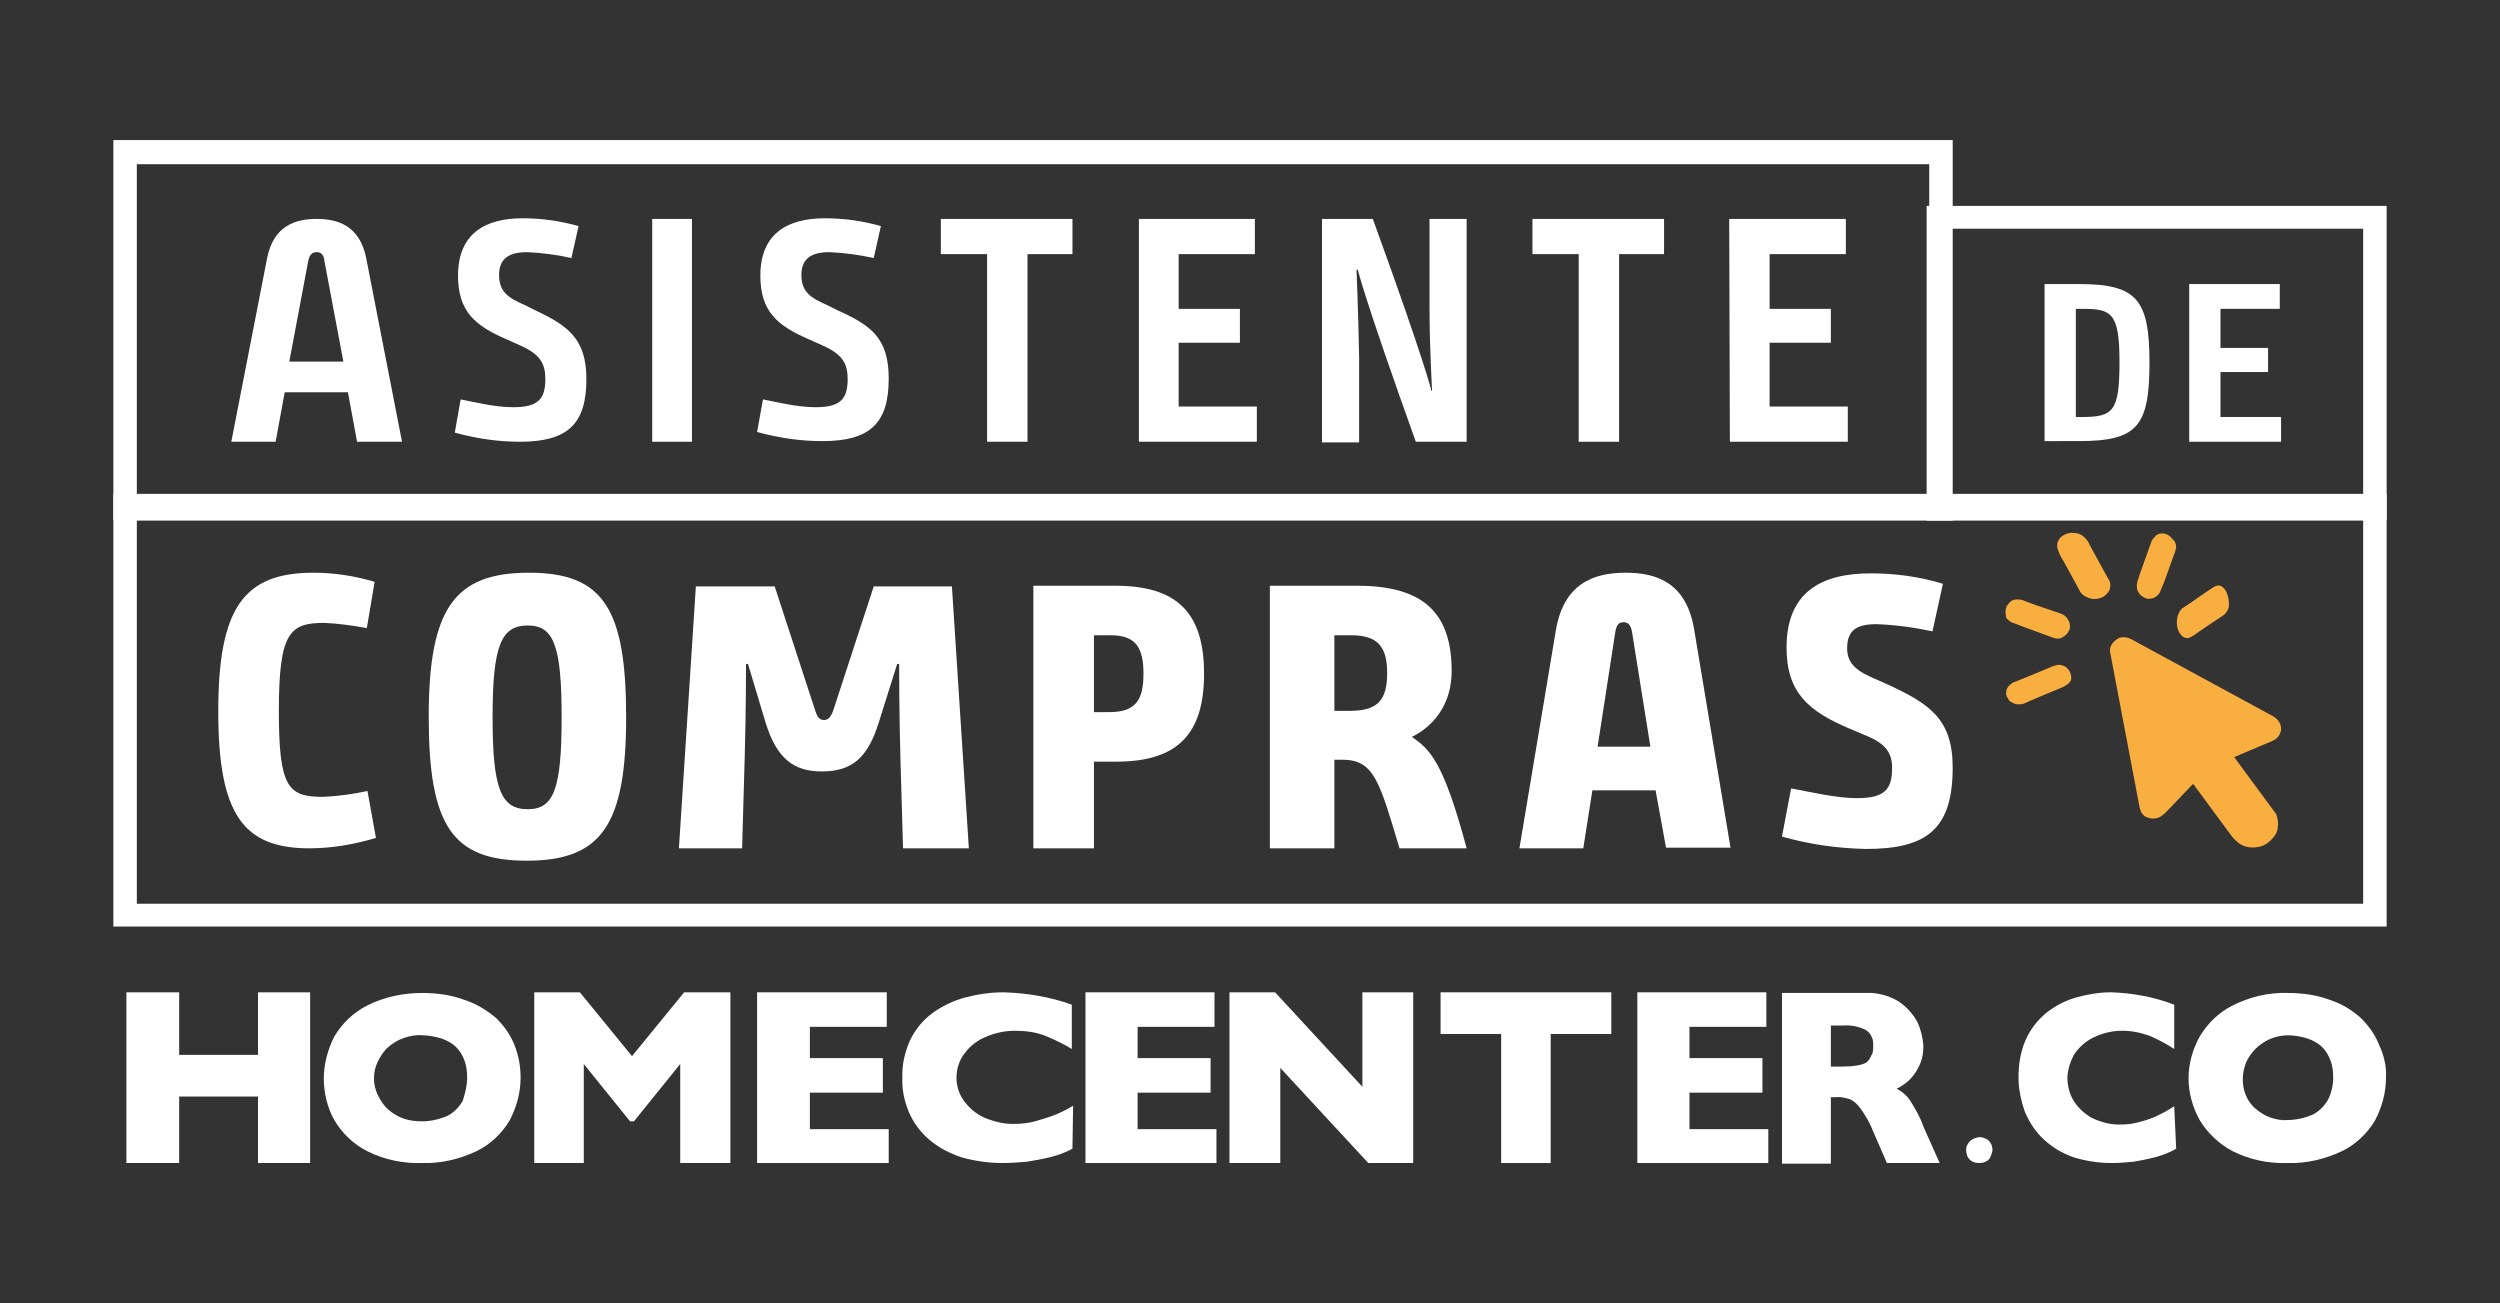 <?xml version="1.0" encoding="utf-8"?>
<!-- Generator: Adobe Illustrator 26.2.1, SVG Export Plug-In . SVG Version: 6.00 Build 0)  -->
<svg version="1.1" xmlns="http://www.w3.org/2000/svg" xmlns:xlink="http://www.w3.org/1999/xlink" x="0px" y="0px"
	 viewBox="0 0 383.7 200" style="enable-background:new 0 0 383.7 200;" xml:space="preserve">
<rect x="0" y="0" width="383.7" height="200" fill="#333333" stroke="none"/>
<style type="text/css">
	.st0{fill:#FFFFFF;}
	.st1{fill-rule:evenodd;clip-rule:evenodd;fill:#FFFFFF;}
	.st2{fill:#F9AF40;}
</style>
<g id="Capa_1">
</g>
<g id="Capa_2">
</g>
<g id="Capa_3">
	<g>
		<path class="st0" d="M47.6,178.5h-8v-10.2H27.5v10.2h-8.1v-26.2h8.1v9.6h12.1v-9.6h8V178.5z"/>
		<path class="st0" d="M71.7,165.4c0-0.9-0.1-1.8-0.4-2.6c-0.3-0.8-0.7-1.5-1.3-2.1c-0.6-0.6-1.4-1-2.2-1.3c-1-0.3-2-0.5-3-0.5
			c-0.9-0.1-1.9,0.1-2.8,0.4c-0.9,0.3-1.7,0.8-2.4,1.4c-0.7,0.6-1.2,1.4-1.6,2.2c-0.4,0.8-0.6,1.7-0.6,2.6c0,0.9,0.2,1.8,0.6,2.6
			c0.4,0.8,0.9,1.6,1.6,2.2c0.7,0.6,1.5,1.1,2.4,1.4c0.9,0.3,1.8,0.4,2.8,0.4c1.3,0,2.6-0.3,3.8-0.8c1-0.5,1.8-1.3,2.4-2.3
			C71.4,167.8,71.7,166.6,71.7,165.4L71.7,165.4z M79.9,165.4c0,2.3-0.6,4.5-1.7,6.6c-1.2,2-3,3.7-5.1,4.7c-2.6,1.2-5.4,1.9-8.3,1.8
			c-2.9,0.1-5.8-0.5-8.4-1.8c-2.2-1.1-3.9-2.8-5.1-4.8c-1.1-2-1.6-4.2-1.6-6.4c0-2.2,0.6-4.4,1.6-6.4c1.2-2,2.9-3.7,5.1-4.8
			c2.6-1.3,5.5-1.9,8.4-1.9c2.2,0,4.5,0.3,6.6,1.1c1.8,0.6,3.4,1.6,4.8,2.8c1.2,1.2,2.2,2.6,2.8,4.2C79.6,162,79.9,163.7,79.9,165.4
			"/>
		<path class="st0" d="M112.2,178.5h-7.8v-15.2l-7.1,8.8h-0.6l-7.1-8.8v15.2h-7.6v-26.2H89l8,9.8l8-9.8h7.1V178.5z"/>
		<path class="st0" d="M136.4,178.5h-20.2v-26.2h19.9v5.3h-11.8v4.8h11.2v5.3h-11.2v5.6h12.1V178.5z"/>
		<path class="st0" d="M164.6,176.3c-1.1,0.6-2.2,1-3.4,1.3c-1.2,0.3-2.4,0.5-3.6,0.7c-1.2,0.1-2.5,0.2-3.7,0.2
			c-2.2,0-4.3-0.3-6.4-0.9c-1.8-0.6-3.5-1.5-4.9-2.7c-1.4-1.2-2.4-2.6-3.1-4.2c-0.7-1.7-1.1-3.5-1-5.3c-0.1-2,0.4-4,1.2-5.8
			c0.8-1.6,1.9-3,3.4-4.1c1.5-1.1,3.2-1.9,5-2.4c1.9-0.5,3.9-0.8,5.9-0.8c3.6,0.1,7.2,0.7,10.5,1.9v6.8c-1.3-0.8-2.6-1.4-4-2
			c-1.5-0.6-3.1-0.8-4.7-0.8c-1.5,0-3,0.3-4.4,0.9c-1.3,0.5-2.5,1.4-3.3,2.5c-0.9,1.1-1.3,2.5-1.3,3.8c0,1.3,0.4,2.5,1.1,3.5
			c0.8,1.1,1.8,2,3.1,2.6c1.4,0.6,2.9,1,4.4,1c1.3,0,2.5-0.1,3.8-0.5c1-0.3,2-0.6,3-1c0.9-0.4,1.7-0.8,2.5-1.3L164.6,176.3z"/>
		<path class="st0" d="M358.1,165.4c0-0.9-0.1-1.8-0.4-2.6c-0.3-0.8-0.7-1.5-1.3-2.1c-0.6-0.6-1.4-1-2.2-1.3c-1-0.3-2-0.5-3-0.5
			c-1.4,0-2.7,0.4-3.8,1.1c-1.1,0.7-2,1.7-2.6,2.9c-0.5,1.2-0.7,2.5-0.5,3.8c0.2,1.3,0.8,2.5,1.8,3.4c0.7,0.6,1.5,1.1,2.3,1.4
			c0.9,0.3,1.8,0.5,2.7,0.4c1.3,0,2.6-0.3,3.8-0.8c1-0.5,1.8-1.3,2.4-2.3C357.8,167.8,358.1,166.6,358.1,165.4L358.1,165.4z
			 M366.2,165.4c0,2.3-0.6,4.5-1.7,6.6c-1.2,2-3,3.7-5.1,4.7c-2.6,1.2-5.4,1.9-8.3,1.8c-2.9,0.1-5.8-0.5-8.4-1.8
			c-2.1-1.1-3.9-2.8-5.1-4.8c-1.1-2-1.7-4.2-1.7-6.4c0-2.2,0.6-4.4,1.7-6.4c1.2-2,2.9-3.7,5.1-4.8c2.6-1.3,5.5-2,8.4-1.9
			c2.2,0,4.5,0.3,6.6,1.1c1.8,0.6,3.4,1.6,4.7,2.8c1.2,1.2,2.2,2.6,2.8,4.2C365.9,162,366.3,163.7,366.2,165.4"/>
		<path class="st0" d="M334,176.3c-1,0.6-2.1,1-3.2,1.3c-1.1,0.3-2.2,0.5-3.3,0.7c-1.1,0.1-2.3,0.2-3.4,0.2c-2,0-4-0.3-5.9-0.9
			c-1.7-0.6-3.2-1.5-4.5-2.7c-1.3-1.2-2.2-2.6-2.9-4.2c-0.6-1.7-1-3.5-1-5.3c0-2,0.3-4,1.1-5.8c0.7-1.6,1.8-3,3.1-4.1
			c1.4-1.1,2.9-1.9,4.6-2.4c1.8-0.5,3.6-0.8,5.4-0.8c3.3,0.1,6.6,0.7,9.7,1.9v6.8c-1.2-0.8-2.4-1.4-3.7-2c-1.4-0.5-2.8-0.8-4.3-0.8
			c-1.4,0-2.8,0.3-4.1,0.9c-1.2,0.5-2.3,1.4-3.1,2.5c-0.7,1.1-1.1,2.4-1.2,3.7c0,1.3,0.3,2.6,1,3.7c0.7,1.1,1.7,2,2.8,2.6
			c1.3,0.6,2.7,1,4.1,1c1.2,0,2.3-0.1,3.5-0.5c0.9-0.2,1.9-0.6,2.7-1c0.8-0.4,1.5-0.8,2.3-1.3L334,176.3z"/>
		<path class="st0" d="M186.8,178.5h-20.2v-26.2h19.8v5.3h-11.8v4.8h11.2v5.3h-11.2v5.6h12.1V178.5z"/>
		<path class="st0" d="M217,178.5h-7l-13.5-14.6v14.6h-7.8v-26.2h7l13.4,14.5v-14.5h7.8V178.5z"/>
		<path class="st0" d="M247.3,158.7H238v19.8h-7.6v-19.8h-9.3v-6.4h26.2V158.7z"/>
		<path class="st0" d="M271.5,178.5h-20.2v-26.2h19.8v5.3h-11.8v4.8h11.2v5.3h-11.2v5.6h12.1V178.5z"/>
		<path class="st0" d="M287.5,160.6c0-0.5,0-1-0.2-1.4c-0.2-0.5-0.5-0.8-0.9-1.1c-1.2-0.6-2.4-0.8-3.7-0.7H281v6.3h1.6
			c1.8,0,3.1-0.2,3.8-0.6c0.4-0.3,0.6-0.6,0.8-1.1C287.5,161.6,287.5,161.1,287.5,160.6L287.5,160.6z M297.7,178.5h-8.1l-2-4.6
			c-0.5-1.3-1.2-2.6-2-3.7c-0.4-0.6-1-1.2-1.7-1.5c-0.7-0.2-1.4-0.4-2.1-0.3H281v10.2h-7.5v-26.2h12.8c1.8-0.1,3.6,0.4,5.1,1.3
			c1.2,0.8,2.2,1.9,2.9,3.2c0.5,1.1,0.8,2.3,0.9,3.6c0,1.2-0.2,2.3-0.8,3.4c-0.4,0.8-0.9,1.4-1.5,2c-0.6,0.5-1.2,0.9-1.8,1.2
			c0.8,0.4,1.5,1,2,1.7c0.8,1.3,1.6,2.6,2.1,4.1L297.7,178.5z"/>
		<path class="st0" d="M305.8,176.5c0-0.4-0.1-0.8-0.3-1.1c-0.2-0.3-0.5-0.6-0.9-0.7c-0.4-0.2-0.8-0.2-1.2-0.1
			c-0.4,0.1-0.8,0.3-1,0.5c-0.3,0.3-0.5,0.6-0.6,1c-0.1,0.4,0,0.8,0.1,1.2c0.1,0.4,0.4,0.7,0.7,0.9c0.3,0.2,0.7,0.3,1.1,0.3
			c0.3,0,0.5,0,0.8-0.1c0.2-0.1,0.5-0.2,0.7-0.4c0.2-0.2,0.3-0.4,0.4-0.7C305.7,177,305.8,176.8,305.8,176.5z"/>
		<path class="st1" d="M17.4,75.8h348.9v66.4H17.4V75.8z M21,79.5v59.2h341.7V79.5H21z"/>
		<path class="st1" d="M17.4,21.5h282.3v58.4H17.4V21.5z M21,25.2v51h275.1v-51H21z"/>
		<path class="st1" d="M295.7,31.6h70.6v48.3h-70.6V31.6z M299.2,35.1v41.2h63.5V35.1H299.2z"/>
		<path class="st0" d="M53.4,60.2h-9.7l-1.4,7.6h-6.8l5.5-28.2c1-5,4.4-6,7.6-6c3.2,0,6.6,1,7.6,6l5.5,28.2h-6.9L53.4,60.2z
			 M44.4,55.5h8.3l-2.9-15.4c-0.1-1.1-0.6-1.4-1.2-1.4c-0.6,0-1.1,0.3-1.3,1.4L44.4,55.5z"/>
		<path class="st0" d="M70.7,61.3c2.1,0.4,5.2,1.2,8.1,1.2c3.7,0,4.9-1.2,4.9-4.3c0-2.3-0.7-3.8-3.9-5.2l-2-0.9
			c-4.9-2.1-7.5-4.3-7.5-9.8c0-6.4,4.1-8.8,9.9-8.8c2.9,0,5.8,0.4,8.6,1.2l-1.1,4.9c-2.2-0.5-4.5-0.8-6.8-0.9c-2.8,0-4.3,1-4.3,3.5
			c0,2.6,1.4,3.5,3.9,4.6l1.6,0.8C87.2,50,90,52,90,58.2c0,6.9-2.9,9.6-10.2,9.6c-3.4,0-6.7-0.5-10-1.4L70.7,61.3z"/>
		<path class="st0" d="M100.1,33.6h6.1v34.2h-6.1V33.6z"/>
		<path class="st0" d="M117.1,61.3c2.1,0.4,5.2,1.2,8.1,1.2c3.7,0,4.9-1.2,4.9-4.3c0-2.3-0.7-3.8-3.9-5.2l-2-0.9
			c-4.9-2.1-7.5-4.3-7.5-9.8c0-6.4,4.1-8.8,9.9-8.8c2.9,0,5.8,0.4,8.6,1.2l-1.1,4.9c-2.3-0.5-4.5-0.8-6.8-0.9c-2.8,0-4.3,1-4.3,3.5
			c0,2.6,1.4,3.5,3.9,4.6l1.6,0.8c5.1,2.3,7.9,4.2,7.9,10.5c0,6.9-2.9,9.6-10.2,9.6c-3.4,0-6.7-0.5-10-1.4L117.1,61.3z"/>
		<path class="st0" d="M151.4,39h-7v-5.4h20.2V39h-6.9v28.8h-6.2V39z"/>
		<path class="st0" d="M174.7,33.6h17.9V39h-11.7v8.4h9.4v5.2h-9.4v9.8h12v5.4h-18.1V33.6z"/>
		<path class="st0" d="M202.9,33.6h7.8c8.1,22.3,9,26.4,9,26.4h0.1c0,0-0.4-6.8-0.4-13V33.6h5.7v34.2h-7.8
			c-8.1-22.6-8.9-26.4-8.9-26.4h-0.2c0,0,0.3,7.3,0.4,13.6l0,12.9h-5.7V33.6z"/>
		<path class="st0" d="M242.2,39h-7v-5.4h20.2V39h-6.9v28.8h-6.2V39z"/>
		<path class="st0" d="M265.4,33.6h17.9V39h-11.7v8.4h9.4v5.2h-9.4v9.8h12v5.4h-18.1L265.4,33.6z"/>
		<path class="st0" d="M57.7,128.6c-3.3,1-6.8,1.6-10.2,1.6c-10.1,0-14-5.1-14-21c0-15.9,3.9-21.3,14.6-21.3c3.2,0,6.4,0.5,9.4,1.4
			l-1.2,7.1c-2.2-0.4-4.3-0.7-6.5-0.8c-5.3,0-7,1.4-7,13.5c0,11.8,1.4,13.2,6.8,13.2c2.3-0.1,4.5-0.4,6.8-0.9L57.7,128.6z"/>
		<path class="st0" d="M81.2,87.9c11.4,0,14.9,5.5,14.9,22.2s-3.9,22-15.3,22s-15-5.4-15-22.1S69.8,87.9,81.2,87.9z M86.2,110.1
			C86.2,99.1,85,96,81,96c-4.1,0-5.4,3.1-5.4,14.1s1.3,14.1,5.4,14.1C85,124.2,86.2,121.1,86.2,110.1z"/>
		<path class="st0" d="M138.6,130.2l-0.4-13.7c-0.2-6.7-0.2-14.6-0.2-14.6h-0.3l-2.8,8.9c-1.7,5.5-4.1,7.6-8.8,7.6
			c-4.3,0-6.9-2-8.6-7.5l-2.7-9h-0.3c0,0,0,7.3-0.2,14.2l-0.4,14.1h-9.7l2.6-40.2h12.1l6.2,19c0.4,1.2,0.7,1.5,1.4,1.5
			c0.6,0,1-0.4,1.4-1.5l6.2-19h12l2.6,40.2H138.6z"/>
		<path class="st0" d="M158.6,89.9h12.6c9.4,0,13.6,4.1,13.6,13.5c0,9.4-4.2,13.5-13.5,13.5h-3.4v13.3h-9.3V89.9z M170.2,109.3
			c4,0,5.3-1.7,5.3-5.9c0-4.2-1.3-5.9-5.1-5.9h-2.5v11.8H170.2z"/>
		<path class="st0" d="M194.9,89.9h13.4c10.1,0,14.5,4.1,14.5,13.1c0,4.4-2.1,8.1-6.1,10.1c2.7,1.9,4.8,3.6,8.4,17.1h-10.3
			c-3.1-10.3-3.9-13.6-8.8-13.6h-1.2v13.6h-9.9V89.9z M207.2,109.1c4.3,0,5.7-1.7,5.7-5.8c0-4-1.4-5.8-5.5-5.8h-2.6v11.6H207.2z"/>
		<path class="st0" d="M254.1,121.3h-9.7l-1.4,8.9h-9.8l5.6-33.5c1.2-7,5.6-8.8,10.7-8.8c5,0,9.3,1.7,10.5,8.6l5.6,33.6h-9.9
			L254.1,121.3z M245.2,114.6h8.1l-2.8-17.5c-0.2-1.3-0.7-1.6-1.3-1.6c-0.7,0-1.1,0.3-1.3,1.6L245.2,114.6z"/>
		<path class="st0" d="M274.9,121c3.2,0.6,7,1.5,10.1,1.5c4.2,0,5.4-1.3,5.4-4.6c0-2.2-0.8-3.7-4-5l-2.6-1.1
			c-6.1-2.6-9.6-5.4-9.6-12.4c0-8.5,5.3-11.4,12.9-11.4c3.8,0,7.5,0.5,11.1,1.6l-1.6,7.3c-2.8-0.6-5.7-1-8.6-1.1
			c-3,0-4.5,0.9-4.5,3.7c0,2.5,1.7,3.6,4.3,4.7l1.8,0.8c6.5,3,10.1,5.3,10.1,12.8c0,9.4-3.9,12.5-13.3,12.5
			c-4.4-0.1-8.7-0.7-12.9-1.9L274.9,121z"/>
		<path class="st0" d="M313.8,67.8V43.6h5.3c8.8,0,10.8,2.3,10.8,12c0,9.8-1.8,12.1-10.8,12.1H313.8z M319.5,64
			c4.8,0,5.8-0.8,5.8-8.4c0-7.6-1.2-8.2-5.7-8.2h-1V64H319.5z"/>
		<path class="st0" d="M336,43.6h13.9v3.8h-9.1v6h7.3v3.7h-7.3V64h9.3v3.8H336V43.6z"/>
		<path class="st2" d="M334,84.1c-0.1,0.3-0.2,0.8-0.4,1.2c-0.3,0.9-0.7,1.9-1,2.8c-0.3,0.9-0.7,1.9-1.1,2.8
			c-0.2,0.4-0.5,0.6-0.8,0.8c-0.4,0.2-0.8,0.2-1.1,0.2c-0.4-0.1-0.7-0.3-1-0.5c-0.3-0.3-0.5-0.6-0.6-1c-0.1-0.6,0-1.1,0.2-1.6
			c0.4-1.3,0.9-2.5,1.3-3.7c0.2-0.7,0.5-1.3,0.7-2c0.2-0.4,0.5-0.7,0.8-1c0.4-0.2,0.8-0.3,1.2-0.2c0.5,0.1,0.9,0.4,1.2,0.8
			C333.9,83.1,334,83.6,334,84.1z"/>
		<path class="st2" d="M307.8,93.9c0-0.3,0.1-0.6,0.2-0.9c0.2-0.3,0.4-0.5,0.6-0.7c0.3-0.2,0.6-0.3,0.9-0.3c0.3,0,0.6,0,0.9,0.1
			c1.5,0.6,3,1.1,4.5,1.6c0.6,0.2,1.2,0.4,1.7,0.6c0.3,0.2,0.6,0.4,0.8,0.8c0.2,0.3,0.3,0.7,0.3,1.1c0,0.4-0.2,0.7-0.4,1
			c-0.2,0.3-0.6,0.5-0.9,0.7c-0.5,0.2-1,0.1-1.5-0.1l-4.9-1.8c-0.4-0.2-0.8-0.3-1.3-0.5c-0.3-0.2-0.6-0.4-0.8-0.7
			C307.9,94.6,307.8,94.2,307.8,93.9z"/>
		<path class="st2" d="M323.9,89.9c0,0.5-0.2,0.9-0.6,1.3c-0.4,0.4-0.8,0.6-1.4,0.7c-0.6,0.1-1.2,0-1.7-0.3
			c-0.5-0.2-0.9-0.6-1.1-1.1c-0.8-1.5-1.6-2.9-2.4-4.4c-0.4-0.6-0.7-1.2-0.9-1.9c-0.1-0.4-0.1-0.8,0.1-1.2c0.2-0.4,0.5-0.7,0.9-0.9
			c0.4-0.2,0.9-0.4,1.4-0.3c0.5,0,1,0.1,1.4,0.4c0.5,0.4,0.9,0.8,1.1,1.4c0.9,1.7,1.9,3.4,2.8,5.1C323.8,89.1,323.9,89.5,323.9,89.9
			z"/>
		<path class="st2" d="M342.1,92.8c0,0.7-0.4,1.4-1.1,1.8c-1.4,0.9-2.7,1.8-4,2.7c-0.2,0.2-0.5,0.3-0.8,0.5
			c-0.2,0.1-0.5,0.2-0.7,0.1c-0.3,0-0.5-0.2-0.7-0.4c-0.2-0.2-0.4-0.5-0.5-0.8c-0.1-0.3-0.2-0.7-0.2-1.1c0-0.5,0.1-1.1,0.3-1.5
			c0.2-0.4,0.5-0.8,0.8-0.9c1.4-0.9,2.7-1.9,4.1-2.8c0.3-0.2,0.6-0.4,0.9-0.5C341.1,89.6,342.1,90.8,342.1,92.8z"/>
		<path class="st2" d="M317.9,104.1c0,0.5-0.5,1-1.4,1.4c-1.7,0.7-3.4,1.4-5,2.1c-0.3,0.1-0.6,0.3-0.9,0.4c-0.3,0.1-0.6,0.1-0.9,0.1
			c-0.3,0-0.6-0.1-0.9-0.3c-0.3-0.1-0.5-0.3-0.6-0.6c-0.2-0.2-0.3-0.5-0.3-0.8c0-0.4,0.1-0.8,0.4-1.1c0.3-0.3,0.6-0.6,1.1-0.7
			c1.7-0.7,3.4-1.4,5.1-2.1c0.4-0.2,0.7-0.3,1.1-0.4C316.6,101.8,317.9,102.6,317.9,104.1z"/>
		<path class="st2" d="M348.8,124.2l-5.9-8l5.9-2.5c0.4-0.2,0.7-0.4,0.9-0.7c0.2-0.3,0.4-0.7,0.4-1.1c0-0.4-0.1-0.8-0.3-1.1
			c-0.2-0.3-0.5-0.6-0.8-0.8l-21.9-11.9c-0.4-0.2-0.8-0.3-1.2-0.3c-0.4,0-0.8,0.1-1.1,0.4c-0.3,0.2-0.6,0.5-0.8,0.9
			c-0.2,0.4-0.2,0.8-0.1,1.2l4.5,23.7c0.1,0.3,0.2,0.7,0.4,0.9c0.2,0.3,0.5,0.5,0.9,0.6c0.3,0.1,0.7,0.2,1.1,0.1
			c0.4,0,0.7-0.2,1-0.4c0.1-0.1,0.2-0.2,0.4-0.3l4.4-4.6l5.9,8c0.3,0.4,0.7,0.8,1.1,1.1c0.4,0.3,0.9,0.5,1.4,0.6
			c0.5,0.1,1,0.1,1.6,0c0.5-0.1,1-0.3,1.4-0.6c0.4-0.3,0.8-0.7,1.1-1.1c0.3-0.4,0.5-0.9,0.5-1.4c0.1-0.5,0-1-0.1-1.5
			S349.1,124.6,348.8,124.2L348.8,124.2z"/>
	</g>
</g>
<g id="Capa_4">
</g>
</svg>
